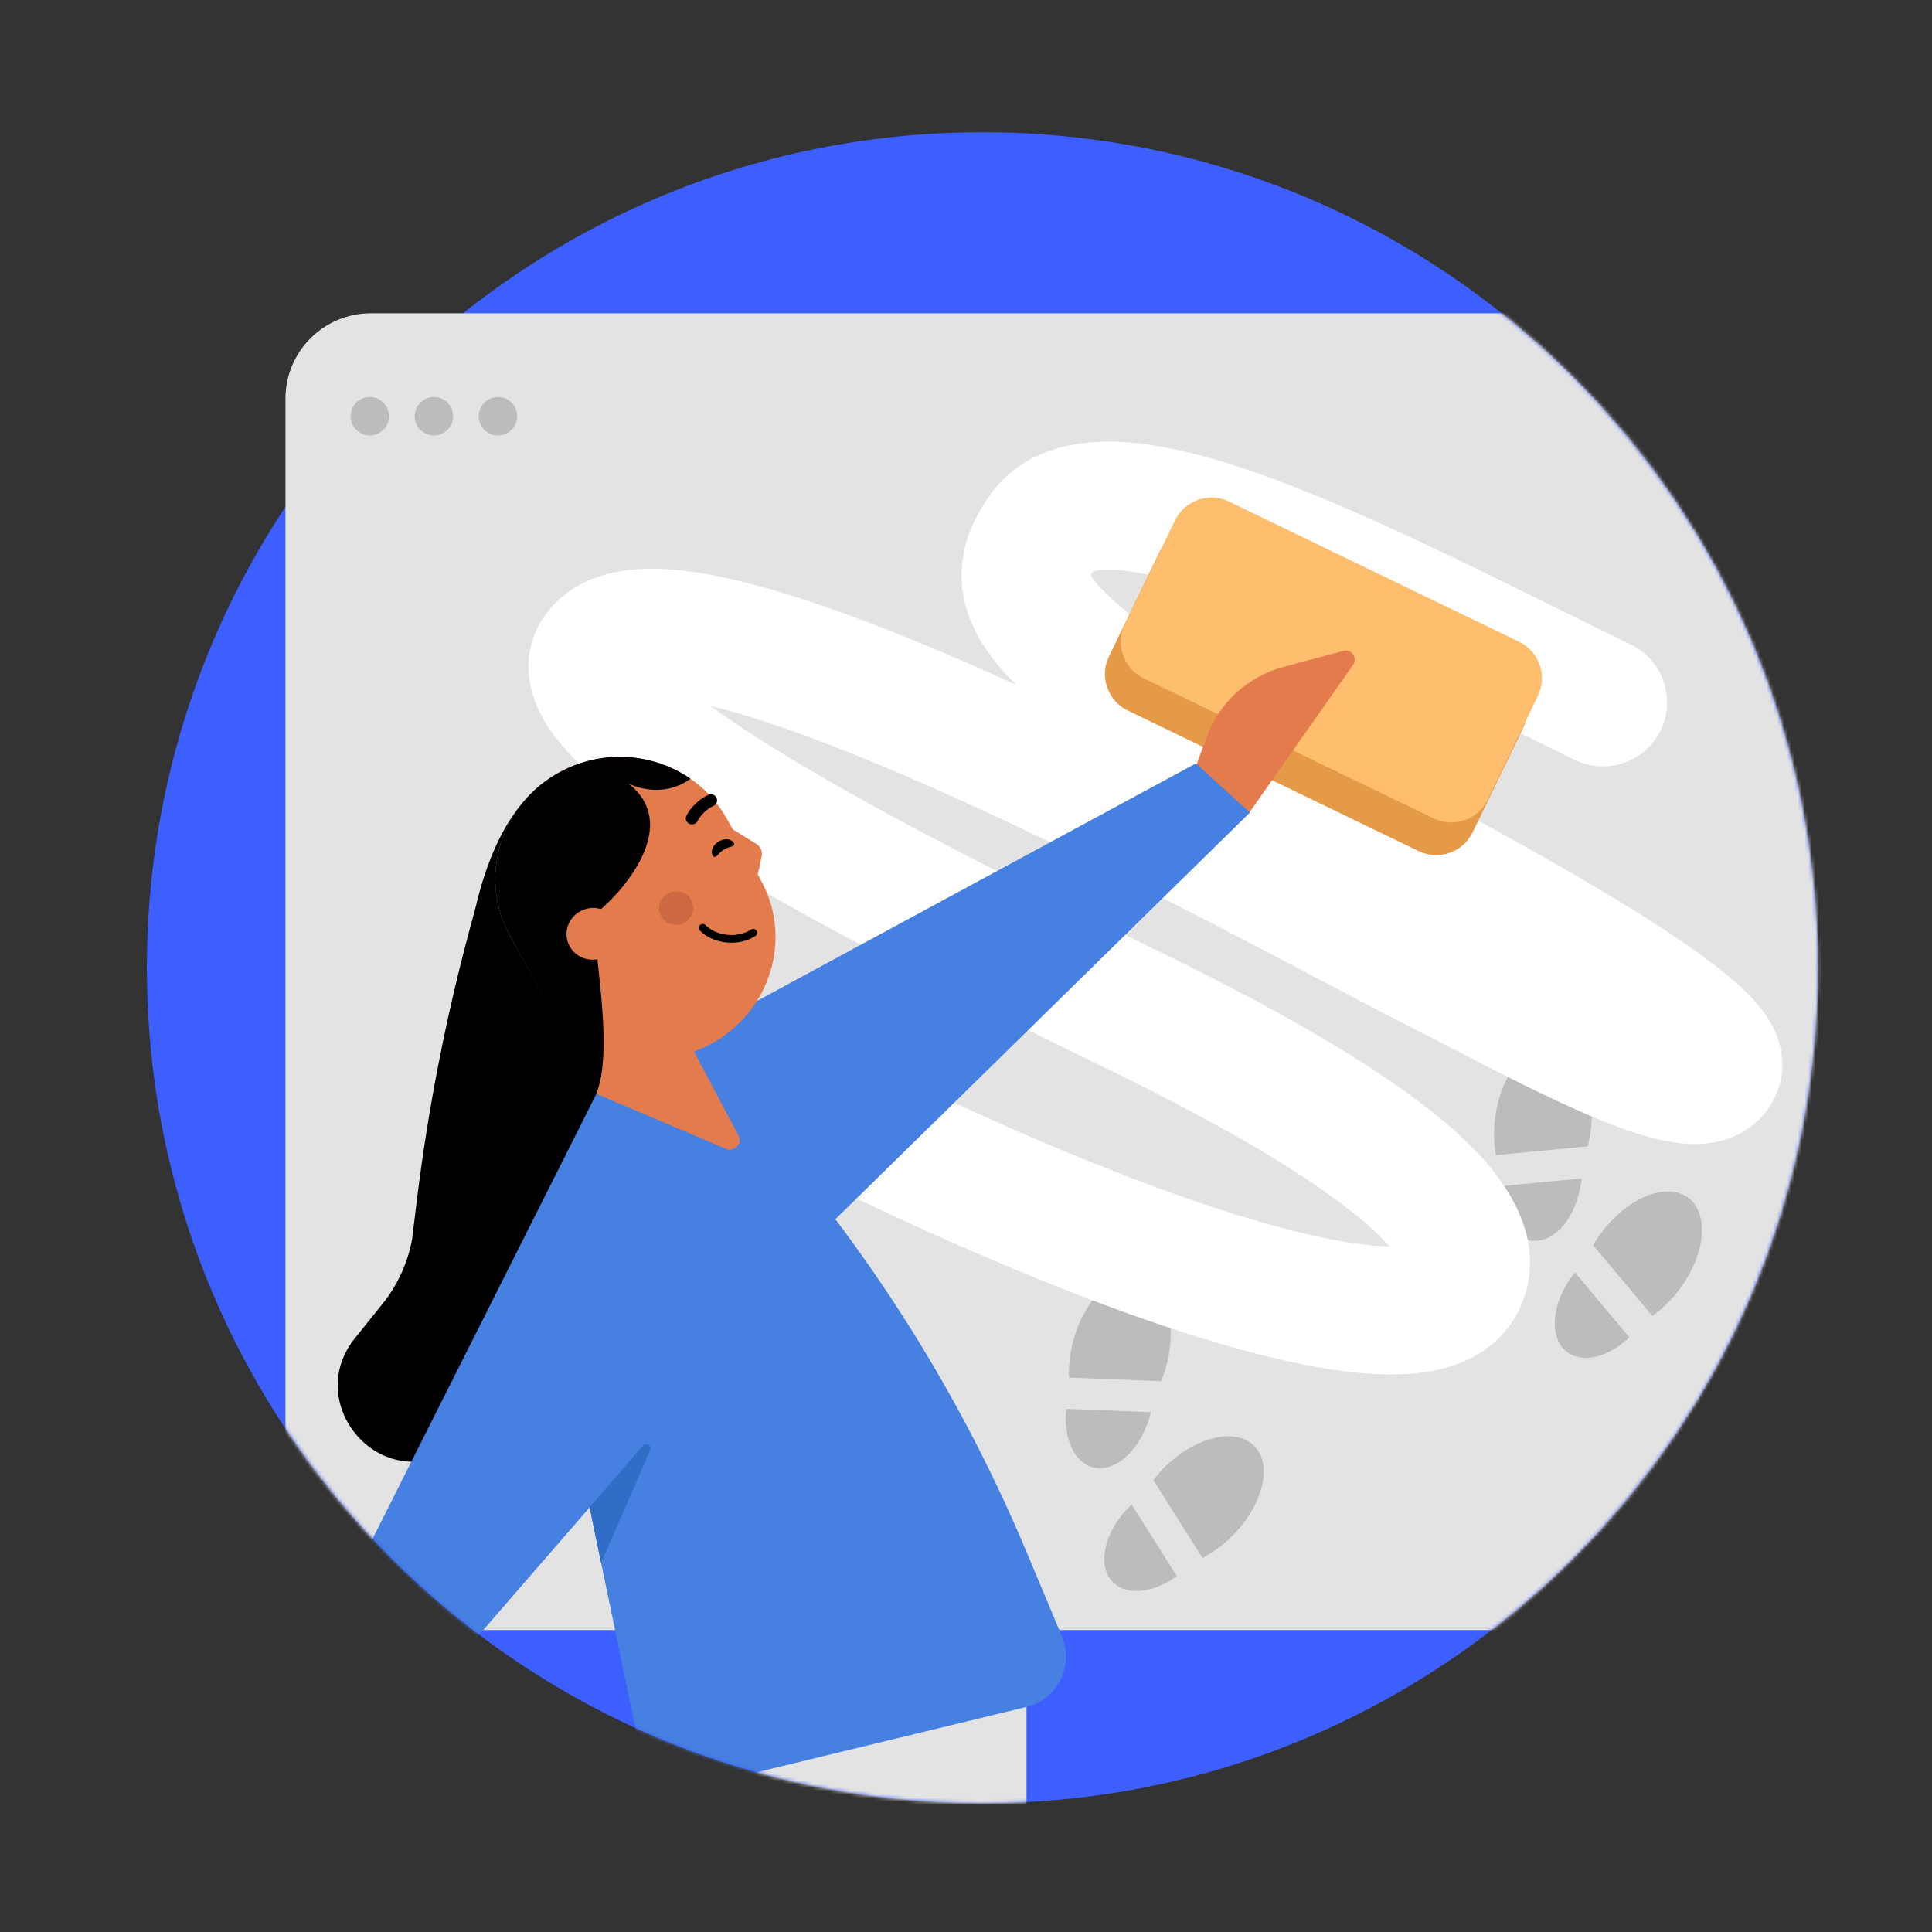 <svg width="555" height="555" viewBox="0 0 555 555" fill="none" xmlns="http://www.w3.org/2000/svg">
<rect x="0" y="0" width="555" height="555" fill="#333333" stroke="none"/>
<path d="M282.203 518C414.751 518 522.203 410.548 522.203 278C522.203 145.452 414.751 38 282.203 38C149.655 38 42.203 145.452 42.203 278C42.203 410.548 149.655 518 282.203 518Z" fill="#3E5FFF"/>
<mask id="mask0_2020_5200" style="mask-type:alpha" maskUnits="userSpaceOnUse" x="42" y="38" width="481" height="480">
<path d="M282.203 518C414.751 518 522.203 410.548 522.203 278C522.203 145.452 414.751 38 282.203 38C49.5 38 42.203 145.452 42.203 278C42.203 410.548 149.655 518 282.203 518Z" fill="#3E5FFF"/>
</mask>
<g mask="url(#mask0_2020_5200)">
<path d="M622.849 114.544C622.849 100.989 611.86 90 598.305 90H106.544C92.989 90 82.001 100.989 82.001 114.544V443.711C82.001 457.266 92.989 468.255 106.544 468.255H598.305C611.86 468.255 622.849 457.266 622.849 443.711V114.544Z" fill="#E3E3E3"/>
<path fill-rule="evenodd" clip-rule="evenodd" d="M345.43 447.545C348.367 446.03 351.302 443.898 353.99 441.211C362.865 432.336 365.676 420.757 360.268 415.349C354.86 409.941 343.282 412.752 334.406 421.628C333.269 422.765 332.231 423.948 331.297 425.155L345.43 447.545Z" fill="#BCBCBC"/>
<path fill-rule="evenodd" clip-rule="evenodd" d="M325.072 432.18C324.861 432.378 324.653 432.58 324.447 432.787C317.14 440.093 315.032 449.832 319.738 454.538C323.738 458.538 331.374 457.614 338.062 452.76L325.072 432.18Z" fill="#BCBCBC"/>
<path fill-rule="evenodd" clip-rule="evenodd" d="M307.11 395.738C306.954 392.438 307.332 388.83 308.316 385.16C311.565 373.036 320.187 364.812 327.574 366.792C334.961 368.771 338.316 380.204 335.067 392.328C334.651 393.881 334.146 395.371 333.567 396.783L307.11 395.738Z" fill="#BCBCBC"/>
<path fill-rule="evenodd" clip-rule="evenodd" d="M330.605 405.683C330.538 405.965 330.467 406.248 330.391 406.53C327.717 416.512 320.337 423.206 313.909 421.484C308.444 420.02 305.425 412.943 306.286 404.723L330.605 405.683Z" fill="#BCBCBC"/>
<path fill-rule="evenodd" clip-rule="evenodd" d="M474.666 378.013C477.372 376.116 479.995 373.61 482.297 370.586C489.9 360.6 491.131 348.748 485.046 344.116C478.961 339.483 467.865 343.823 460.262 353.81C459.287 355.09 458.417 356.401 457.654 357.723L474.666 378.013Z" fill="#BCBCBC"/>
<path fill-rule="evenodd" clip-rule="evenodd" d="M452.428 365.52C452.247 365.744 452.067 365.973 451.89 366.205C445.631 374.427 444.849 384.36 450.145 388.391C454.646 391.818 462.089 389.878 468.065 384.169L452.428 365.52Z" fill="#BCBCBC"/>
<path fill-rule="evenodd" clip-rule="evenodd" d="M429.736 331.821C429.139 328.571 429.029 324.945 429.511 321.176C431.102 308.725 438.542 299.419 446.128 300.388C453.714 301.358 458.573 312.236 456.982 324.687C456.778 326.282 456.478 327.826 456.094 329.304L429.736 331.821Z" fill="#BCBCBC"/>
<path fill-rule="evenodd" clip-rule="evenodd" d="M454.353 338.521C454.325 338.809 454.293 339.099 454.255 339.389C452.945 349.639 446.532 357.264 439.93 356.42C434.318 355.703 430.377 349.096 430.126 340.834L454.353 338.521Z" fill="#BCBCBC"/>
<path fill-rule="evenodd" clip-rule="evenodd" d="M429.948 207.258C437.5 210.991 445.029 214.712 452.443 218.311C461.589 222.751 472.602 218.936 477.042 209.79C481.482 200.645 477.666 189.631 468.521 185.192C461.736 181.898 454.64 178.389 447.365 174.792C421.641 162.071 393.686 148.248 369.354 138.934C353.79 132.976 338.12 128.211 324.412 127.098C311.292 126.033 293.97 127.993 283.772 143.061C279.788 148.948 275.283 157.614 276.381 168.572C277.45 179.243 283.432 188.093 290.844 195.646C291.189 195.997 291.541 196.349 291.9 196.703C291.878 196.693 291.856 196.683 291.833 196.673C265.214 184.573 238.358 173.696 216.433 167.919C205.596 165.063 194.742 163.113 185.186 163.416C176.243 163.699 163.274 166.212 155.772 177.96C148.806 188.87 152.386 200.016 155.988 206.411C159.57 212.768 165.133 218.456 170.616 223.247C181.862 233.075 197.937 243.508 214.561 253.262C244.1 270.593 278.539 287.583 298.652 297.506C301.366 298.845 303.818 300.055 305.963 301.12C307.613 301.939 309.657 302.934 312.022 304.084C325.454 310.62 349.237 322.192 370.038 335.318C382.392 343.114 392.384 350.665 398.333 357.17C398.603 357.465 398.857 357.749 399.096 358.021C397.411 358.004 395.417 357.897 393.085 357.66C380.299 356.36 362.307 351.709 340.749 344.173C297.962 329.218 245.17 304.355 200.153 278.976C191.297 273.983 180.071 277.115 175.078 285.971C170.086 294.827 173.217 306.054 182.073 311.046C228.482 337.21 283.28 363.086 328.601 378.927C351.098 386.79 372.289 392.552 389.361 394.287C397.815 395.147 406.547 395.166 414.38 393.173C422.399 391.133 431.55 386.345 436.399 376.206C445.181 357.843 433.618 341.199 425.5 332.323C416.168 322.12 402.819 312.471 389.685 304.183C366.932 289.825 340.888 277.173 327.731 270.781C325.556 269.724 323.732 268.839 322.335 268.145C320.101 267.035 317.583 265.793 314.827 264.432C294.587 254.444 261.469 238.099 233.192 221.509C221.921 214.896 211.905 208.521 203.978 202.741C204.969 202.981 205.994 203.24 207.051 203.519C225.868 208.478 250.427 218.292 276.598 230.188C315.019 247.653 354.43 268.415 381.442 282.645C391.278 287.826 399.469 292.142 405.37 295.116C409.154 297.024 413.338 299.186 417.746 301.464C429.918 307.755 443.801 314.93 455.711 320.071C463.728 323.532 472.454 326.805 480.164 328.064C483.926 328.679 489.172 329.125 494.568 327.686C500.8 326.024 507.396 321.679 510.556 313.64C513.106 307.151 511.851 301.224 510.457 297.591C509.086 294.018 507.044 291.149 505.392 289.127C502.055 285.042 497.585 281.166 493.207 277.756C484.224 270.759 472.03 262.989 459.731 255.662C439.835 243.811 417.838 232.063 405.234 225.331C402.188 223.704 399.691 222.37 397.905 221.399C350.069 195.387 327.039 179.966 317.12 169.859C314.876 167.572 313.807 166.05 313.317 165.219C313.465 164.95 313.665 164.608 313.937 164.187C314.697 163.894 316.784 163.415 321.433 163.793C329.806 164.473 341.531 167.704 356.192 173.316C378.743 181.949 404.48 194.67 429.948 207.258ZM313.575 164.383C313.584 164.391 313.662 164.354 313.782 164.252C313.626 164.324 313.566 164.375 313.575 164.383ZM312.94 166.021C312.94 166.021 312.948 166.003 312.957 165.969C312.944 166.005 312.94 166.021 312.94 166.021Z" fill="white"/>
<path d="M118.395 355.924L119.649 345.603C122.893 318.899 128.04 292.461 135.049 266.489L136.665 260.499C149.563 205.413 189.791 209.277 194.247 270.189L195.608 288.791L164.481 378.147C158.267 395.988 144.888 410.425 127.572 417.977C106.768 427.051 87.732 402.17 101.932 384.463L109.938 374.481C114.257 369.096 117.164 362.717 118.395 355.924Z" fill="black"/>
<path d="M348.525 153.374C342.733 150.575 335.768 153.001 332.968 158.794L318.578 188.57C315.779 194.362 318.205 201.328 323.998 204.127L407.512 244.488C413.304 247.287 420.269 244.861 423.069 239.068L437.459 209.292C440.258 203.499 437.832 196.534 432.039 193.735L348.525 153.374Z" fill="#E59A48"/>
<path d="M353.083 144.098C347.29 141.299 340.325 143.725 337.526 149.518L323.136 179.294C320.336 185.086 322.763 192.051 328.555 194.851L411.838 235.099C417.63 237.899 424.595 235.472 427.395 229.68L441.785 199.904C444.584 194.111 442.158 187.146 436.366 184.347L353.083 144.098Z" fill="#FFBD6E"/>
<path d="M342.264 223.663L346.594 211.789C350.215 201.868 358.45 194.331 368.66 191.595L385.907 186.974C387.289 186.603 388.72 187.43 389.091 188.812C389.281 189.523 389.162 190.285 388.765 190.902L358.807 233.549L342.277 223.67L342.264 223.663Z" fill="#E47B4C"/>
<path d="M227.111 362.865L189.275 302.789L343.543 219.307L359.057 233.426L227.111 362.865Z" fill="#4680E1"/>
<path d="M234.497 825.461L294.884 488.848H224.148L199.279 822.376L234.497 825.461Z" fill="#CC6942"/>
<path d="M172.355 687.909H222.79L294.884 488.848H224.148L172.355 687.909Z" fill="#E47B4C"/>
<path d="M220.127 606.474H279.769C288.112 606.474 294.884 599.703 294.884 591.36V488.842H207.29L220.127 606.474Z" fill="#E3E3E3"/>
<path d="M189.313 606.474H253.873C260.816 606.474 266.872 601.738 268.544 594.997L294.884 488.842H207.29L174.965 586.614C171.73 596.398 179.015 606.474 189.313 606.474Z" fill="#E3E3E3"/>
<path d="M207.287 488.848H263.675C266.174 488.848 266.678 492.384 264.279 493.08L199.699 511.792L207.287 488.848Z" fill="#BCBCBC"/>
<path d="M183.305 500.146L165.285 413.306C160.012 387.886 160.321 361.633 166.206 336.353L171.348 314.258L216.487 320.933L229.311 336.645C256.359 369.783 278.494 406.65 295.013 446.101L305.066 470.104C308.61 478.577 303.736 488.207 294.815 490.367L202.991 512.6C194.089 514.756 185.176 509.117 183.315 500.144" fill="#4680E1"/>
<path d="M171.332 314.232L173.318 301.061L197.259 298.075L212.165 326.234C213.374 328.521 210.957 331.047 208.543 330.024L171.332 314.232Z" fill="#E47B4C"/>
<path d="M171.489 314.047L146.512 268.888C137.238 252.12 143.675 231.009 160.897 221.743C178.119 212.477 199.598 218.561 208.875 235.334L218.53 252.791C228.416 270.666 220.387 293.161 201.206 301.351" fill="#E47B4C"/>
<path d="M210.484 238.234L217.266 242.427C218.478 243.183 219.091 244.586 218.794 245.981L217.674 251.248L213.116 245.595L210.478 238.237L210.489 238.231L210.484 238.234Z" fill="#E47B4C"/>
<path d="M144.88 265.504C138.146 249.377 144.823 230.398 160.904 221.746C173.044 215.214 187.299 216.31 197.904 223.401C198.057 223.504 198.209 223.608 198.359 223.712C189.866 229.819 181.027 225.34 180.525 225.075C197.134 238.106 175.719 259.296 170.791 262.626C170.806 263.975 170.849 265.37 170.894 266.791C171.22 277.18 176.099 302.481 171.288 314.176L146.524 268.888C145.92 267.794 145.371 266.664 144.88 265.504Z" fill="black"/>
<path d="M177.011 264.665C175.023 261.07 170.425 259.767 166.733 261.753C163.042 263.739 161.663 268.257 163.652 271.852C165.64 275.447 170.238 276.75 173.93 274.764C177.621 272.778 179 268.26 177.011 264.665Z" fill="#E47B4C"/>
<path d="M215.77 267.029C216.293 266.645 217.017 266.871 217.337 267.356C217.675 267.86 217.519 268.558 216.998 268.889C216.756 269.04 216.505 269.19 216.253 269.325C211.414 271.929 204.737 271.037 201.033 267.304C200.826 267.09 200.716 266.81 200.721 266.511C200.726 266.213 200.848 265.937 201.071 265.724C201.141 265.65 201.224 265.598 201.321 265.546C201.773 265.303 202.33 265.386 202.684 265.744C205.71 268.802 211.193 269.52 215.188 267.371C215.388 267.264 215.585 267.165 215.77 267.029Z" fill="black"/>
<path d="M199.645 236.59C199.171 236.846 198.58 236.889 198.044 236.658C197.151 236.264 196.762 235.239 197.173 234.36C197.241 234.201 199 230.504 203.45 228.362C204.331 227.931 205.403 228.286 205.827 229.148C206.247 230.013 205.895 231.054 205 231.485C201.743 233.05 200.426 235.755 200.41 235.789C200.247 236.137 199.971 236.415 199.645 236.59Z" fill="black"/>
<path d="M210.739 242.075C211.505 243.263 209.516 243.078 207.871 244.106C206.227 245.134 205.55 246.985 204.784 245.797C204.019 244.61 204.731 242.814 206.375 241.786C208.02 240.759 209.973 240.888 210.739 242.075Z" fill="black"/>
<path d="M196.552 265.078C198.941 263.793 199.834 260.865 198.548 258.538C197.261 256.211 194.281 255.367 191.892 256.653C189.503 257.938 188.61 260.866 189.896 263.193C191.183 265.519 194.163 266.363 196.552 265.078Z" fill="#CC6942"/>
<path d="M187.63 411.989L171.367 314.129L70.018 515.617L84.846 530.455L187.63 411.989Z" fill="#4680E1"/>
<path d="M169.372 432.963L184.744 415.246C185.654 414.196 187.342 415.246 186.789 416.531L172.676 448.988L169.372 432.972V432.963Z" fill="#306DC6"/>
<path d="M70.314 515.289L59.764 522.246C50.949 528.063 45.519 537.817 45.218 548.383L44.709 566.232C44.669 567.662 45.804 568.863 47.234 568.904C47.969 568.925 48.683 568.633 49.192 568.103L85.092 529.877L70.324 515.299L70.314 515.289Z" fill="#E47B4C"/>
<path d="M137.52 119.569C137.52 122.619 139.993 125.092 143.043 125.092C146.093 125.092 148.565 122.619 148.565 119.569C148.565 116.519 146.093 114.047 143.043 114.047C139.993 114.047 137.52 116.519 137.52 119.569Z" fill="#BCBCBC"/>
<path d="M119.122 119.569C119.122 122.619 121.594 125.092 124.644 125.092C127.694 125.092 130.167 122.619 130.167 119.569C130.167 116.519 127.694 114.047 124.644 114.047C121.594 114.047 119.122 116.519 119.122 119.569Z" fill="#BCBCBC"/>
<path d="M100.716 119.569C100.716 122.619 103.188 125.092 106.238 125.092C109.288 125.092 111.76 122.619 111.76 119.569C111.76 116.519 109.288 114.047 106.238 114.047C103.188 114.047 100.716 116.519 100.716 119.569Z" fill="#BCBCBC"/>
</g>
</svg>
